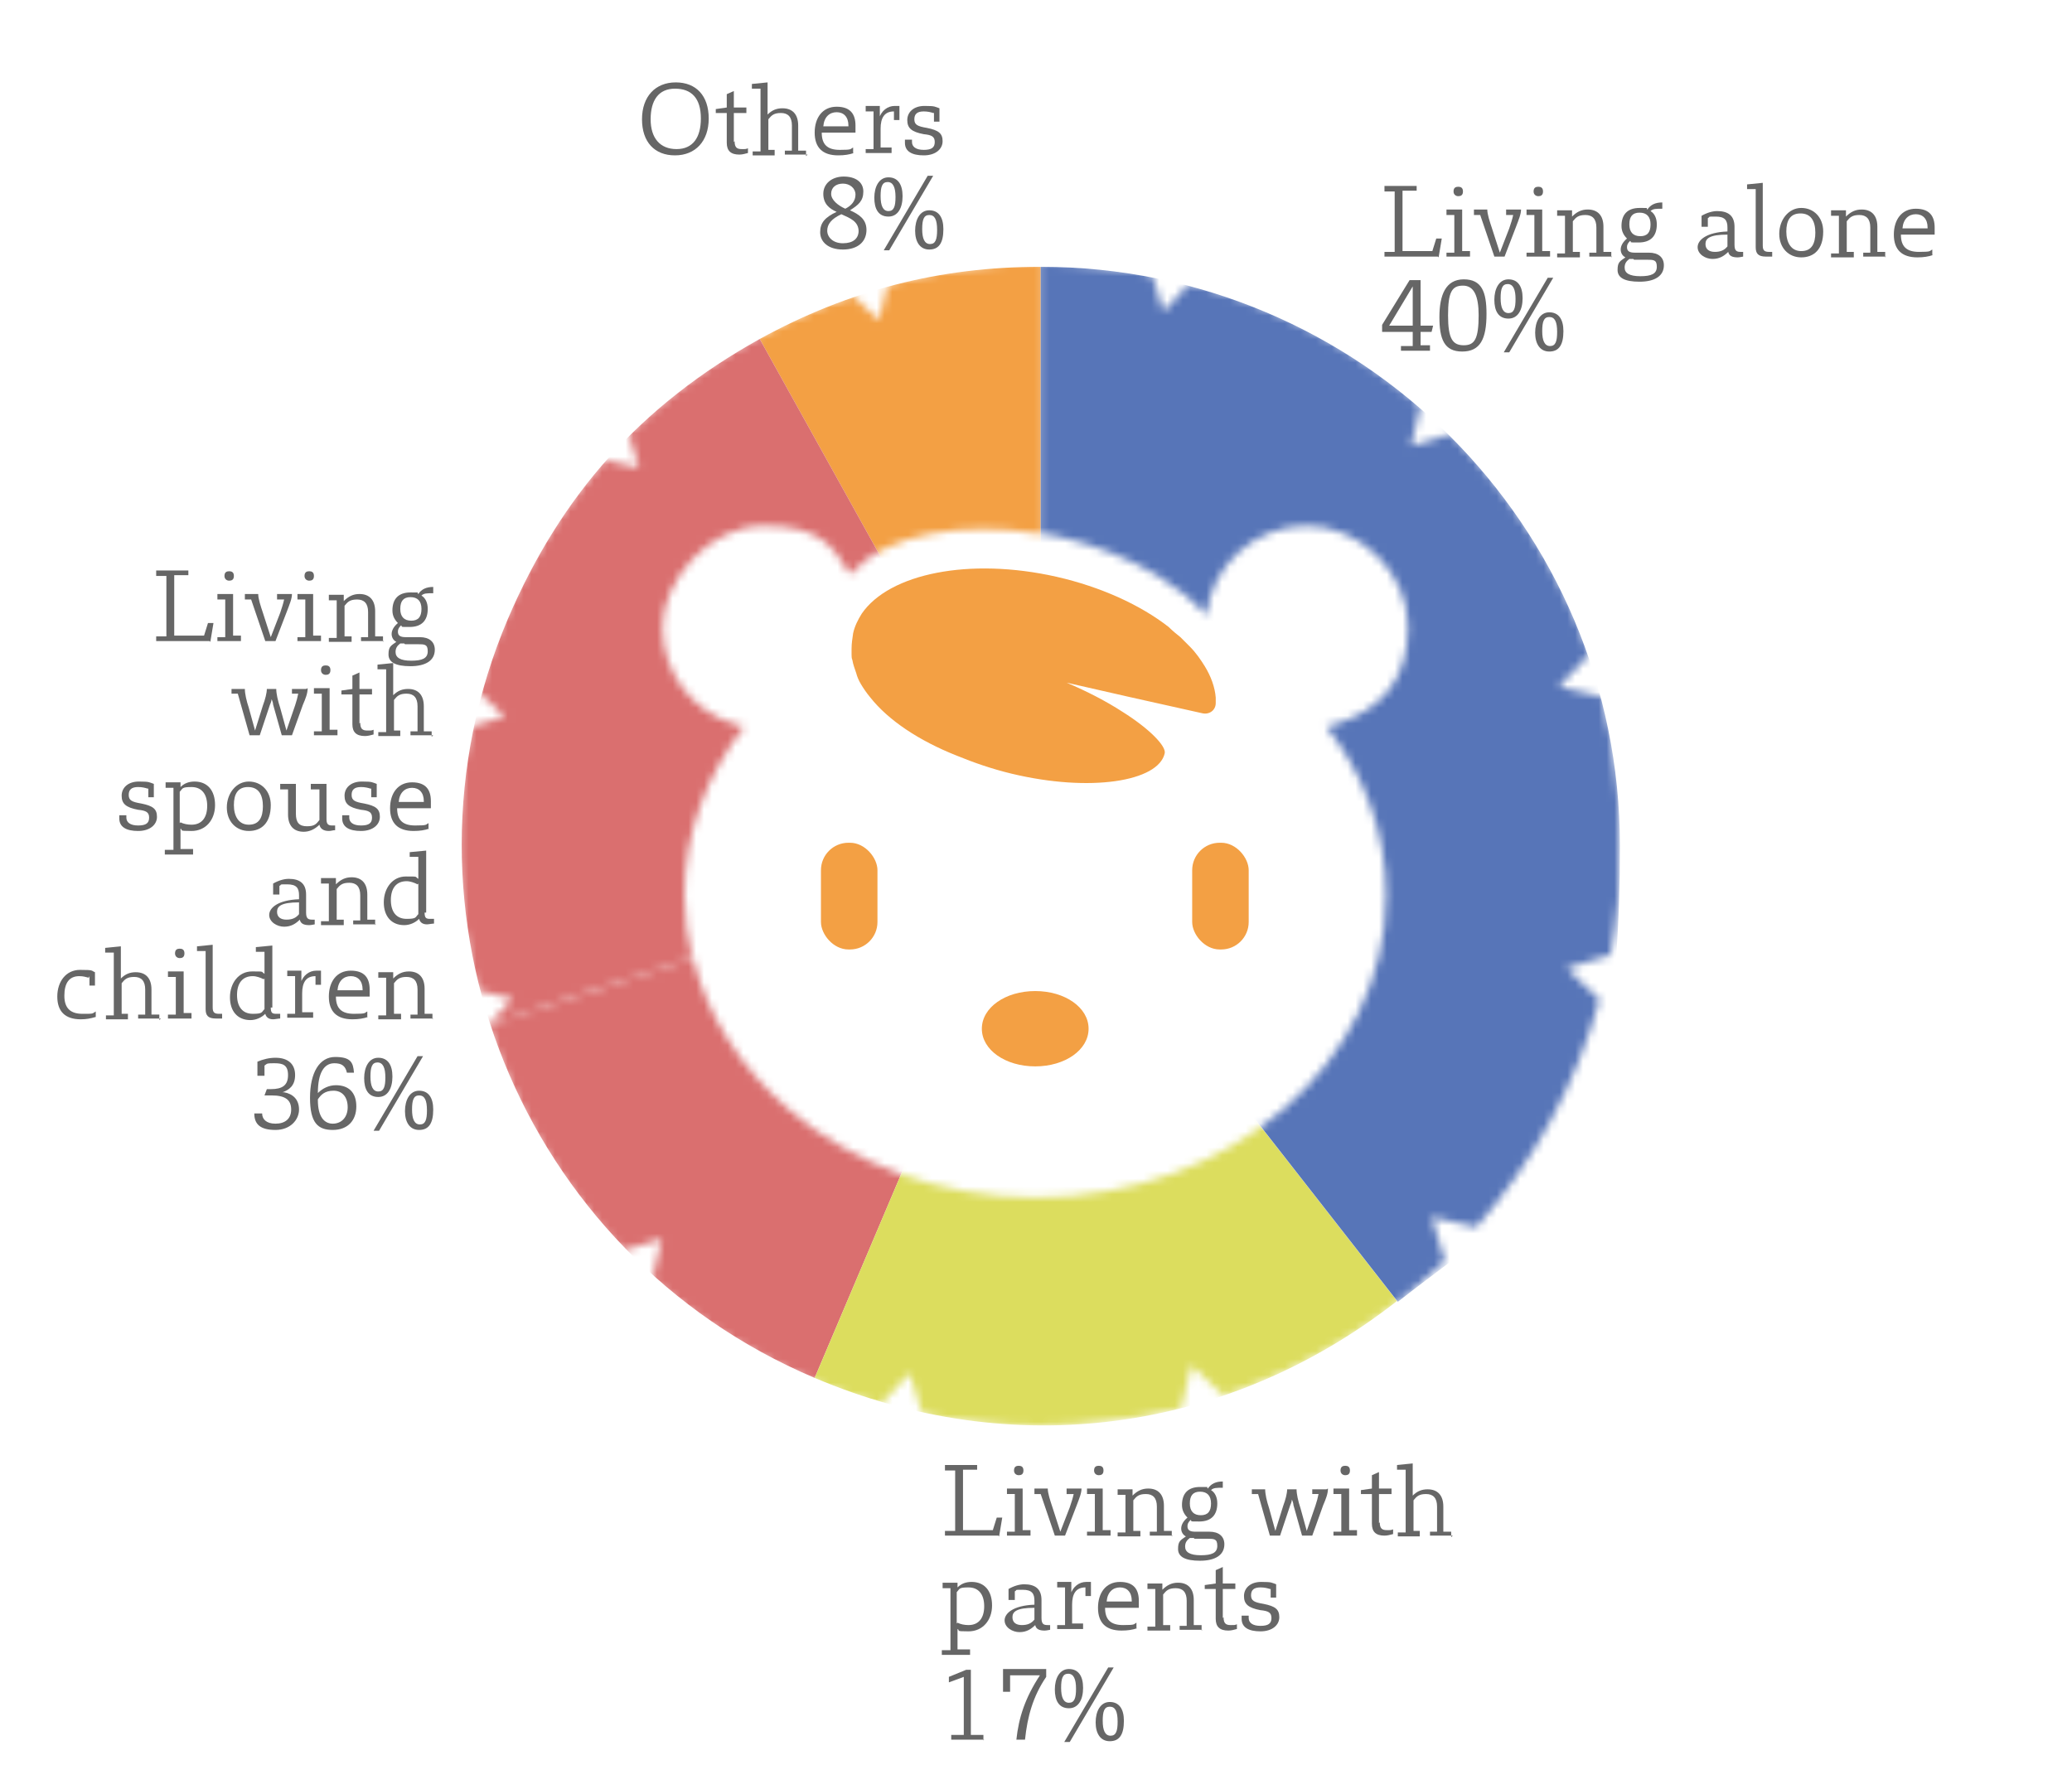 <?xml version="1.0" encoding="UTF-8"?><svg id="_レイヤー_2" xmlns="http://www.w3.org/2000/svg" xmlns:xlink="http://www.w3.org/1999/xlink" viewBox="0 0 264 228"><defs><style>.cls-1{clip-path:url(#clippath);}.cls-2{fill:none;}.cls-2,.cls-3,.cls-4,.cls-5,.cls-6,.cls-7,.cls-8,.cls-9,.cls-10,.cls-11{stroke-width:0px;}.cls-12{mask:url(#mask);}.cls-13{filter:url(#luminosity-invert);}.cls-14{mix-blend-mode:color-burn;}.cls-3{fill:#5775b8;}.cls-3,.cls-4,.cls-5,.cls-6{fill-rule:evenodd;}.cls-4{fill:#da6f6f;}.cls-5{fill:#dcdd5e;}.cls-6,.cls-9{fill:#f3a044;}.cls-8{opacity:0;}.cls-8,.cls-11{fill:#fff;}.cls-10{fill:#666;}</style><filter id="luminosity-invert" x="57.2" y="32.7" width="149.3" height="149.3" color-interpolation-filters="sRGB" filterUnits="userSpaceOnUse"><feColorMatrix result="cm" values="-1 0 0 0 1 0 -1 0 0 1 0 0 -1 0 1 0 0 0 1 0"/></filter><clipPath id="clippath"><polyline class="cls-2" points="57.2 32.7 206.5 32.7 206.5 181.9 57.2 181.9 57.2 32.7"/></clipPath><mask id="mask" x="57.2" y="32.7" width="149.3" height="149.3" maskUnits="userSpaceOnUse"><g class="cls-13"><g class="cls-14"><path class="cls-8" d="m60.8,126.1c.4,1.5.8,2.9,1.3,4.4h.2c0,0,3-3.3,3-3.3l-4.5-1.1m.2-38c-.4,1.4-.7,2.9-1.1,4.4l4.3-1.3-3.3-3.1m36.3-21.2c-7.1,0-12.9,5.8-12.9,12.9s3.8,10.6,9,12.3c.2,0,.5.1.7.2.2,0,.5.1.7.2-4.8,6.1-7.6,13.5-7.6,21.5,0,2.7.3,5.4,1,8l44.2-14.4v-39.7c-2.5-.4-4.9-.6-7.2-.6-4.7,0-8.9.8-12.3,2.4-1.7.8-3.2,1.8-4.3,3.1,0,.1-.2.2-.3.3-2.3-3.7-6.3-6.2-11-6.2m-17.2-11.7c-1.1,1.1-2.1,2.2-3.1,3.3l4.4,1-1.3-4.3m33-19.1c-1.2.3-2.4.7-3.6,1.1-.3,0-.6.2-.9.3l3.4,3.2,1.1-4.6"/><path class="cls-8" d="m115.8,174.9l-3.7,4c1.7.5,3.5.9,5.3,1.3l-1.6-5.2m35.9-1l-1.3,5.5c1.8-.5,3.6-1,5.4-1.6l-4.1-3.9m-67.6-16.1l-5,1.5c1.2,1.3,2.5,2.5,3.8,3.7l1.2-5.2m98.2-2.8l1.7,5.6c1.4-1.4,2.7-2.8,4-4.2l-5.7-1.3m-120.1-24.6h-.2c0,.1,0,.2,0,.2l.2-.2m142.7-8.7l-5.6,1.7,4.2,4c.5-1.9,1-3.7,1.3-5.7m-2.7-38.4l-3.9,4.1,5.5,1.3c-.5-1.8-1-3.6-1.6-5.4m-35.8-16.4c-6.6,0-12.1,5-12.8,11.4-1.7-1.9-3.8-3.6-6.3-5.1-3.5-2.1-7.7-3.8-12.4-4.9-.9-.2-1.7-.4-2.6-.5v39.7l-44.2,14.4c1.8,7.4,6.1,14.1,12.1,19.2,8.1,7,19.2,11.3,31.6,11.3h0c12.4,0,23.5-4.3,31.6-11.3,8.1-7,13-16.6,13-27.2,0-7.9-2.8-15.3-7.6-21.5.2,0,.5-.1.7-.2.2,0,.5-.1.7-.2,5.2-1.6,9-6.5,9-12.3s-5.8-12.9-12.9-12.9m14.4-15.3l-1.2,5.1,5.1-1.5c-1.3-1.3-2.5-2.5-3.9-3.6m-34.3-16.7l1.4,4.7,3.4-3.6c-1.6-.4-3.2-.8-4.9-1.1"/><g class="cls-1"><path class="cls-7" d="m132.4,33.6c-6.9,0-12.9.8-19.3,2.6l-1.1,4.6-3.4-3.2c-11.1,3.8-20.8,9.9-28.5,17.7l1.3,4.3-4.4-1c-7.5,8.5-13,18.7-16,29.6l3.3,3.1-4.3,1.3c-2.3,10.8-2.1,22.3.8,33.6l4.5,1.1-3,3.2,25.9-8.4c-.6-2.6-1-5.2-1-8,0-7.9,2.8-15.3,7.6-21.5-.2,0-.5-.1-.7-.2-.2,0-.5-.1-.7-.2-5.2-1.6-9-6.5-9-12.3s5.8-12.9,12.9-12.9,8.8,2.5,11,6.2c0-.1.2-.2.3-.3,1.2-1.3,2.6-2.3,4.3-3.1,3.4-1.6,7.6-2.4,12.3-2.4,2.3,0,4.7.2,7.2.6v-34.3"/><path class="cls-7" d="m132.4,33.6v34.3c.9.1,1.7.3,2.6.5,4.7,1.1,8.9,2.8,12.4,4.9,2.5,1.5,4.6,3.2,6.3,5.1.7-6.4,6.2-11.4,12.8-11.4s12.9,5.8,12.9,12.9-3.8,10.6-9,12.3c-.2,0-.5.1-.7.2-.2,0-.5.1-.7.2,4.8,6.1,7.6,13.5,7.6,21.5,0,10.6-5,20.2-13,27.2-8.1,7-19.2,11.3-31.6,11.3h0c-12.4,0-23.5-4.3-31.6-11.3-6-5.2-10.3-11.8-12.1-19.2l-25.9,8.4-.2.2c3.6,11.1,9.5,20.8,17.1,28.7l5-1.5-1.2,5.2c8.3,7.4,18.2,12.9,29.1,15.9l3.7-4,1.6,5.2c4.9,1,9.9,1.5,15,1.5s12.3-.8,18-2.2l1.3-5.5,4.1,3.9c10.7-3.6,20.3-9.5,28.2-17.2l-1.7-5.6,5.7,1.3c7.2-8.2,12.7-18.1,15.7-29l-4.2-4,5.6-1.7c.9-4.6,1.3-9.3,1.3-14.1s-.8-12.8-2.4-18.8l-5.5-1.3,3.9-4.1c-3.7-10.7-9.8-20.2-17.6-28.1l-5.1,1.5,1.2-5.1c-8.4-7.3-18.4-12.7-29.4-15.6l-3.4,3.6-1.4-4.7c-4.6-.9-9.3-1.3-14.1-1.3"/></g></g></g></mask></defs><g id="_レイヤー_1-2"><rect class="cls-11" width="264" height="228"/><path class="cls-10" d="m183.2,32.7h-6.8v-.6h1.3v-7.7h-1.3v-.7h4.1v.6h-1.8v7.7h3.8l.5-1.6h.7l-.4,2.4Z"/><path class="cls-10" d="m187.3,32.7h-3v-.5h1v-4.8h-1v-.7h2v5.3h1v.7Zm-2.1-8.3c0-.5.3-.6.6-.6s.6.1.6.6-.3.6-.6.6-.6-.2-.6-.6Z"/><path class="cls-10" d="m193.8,26.7c0,.6-.3,1.3-.6,2.1l-1.5,3.9h-1.3l-1.8-5.3h-.8v-.7h1.7c0,.6.3,1.5.6,2.4l1,3.1,1.2-3.1c.2-.6.4-1.2.5-1.7h-.9v-.7h1.9Z"/><path class="cls-10" d="m197.5,32.7h-3v-.5h1v-4.8h-1v-.7h2v5.3h1v.7Zm-2.1-8.3c0-.5.3-.6.6-.6s.6.1.6.6-.3.6-.6.6-.6-.2-.6-.6Z"/><path class="cls-10" d="m205.4,32.7h-2.9v-.5h.9v-3.2c0-1.1-.5-1.6-1.4-1.6s-1.2.3-1.6.8v3.9h.9v.7h-2.9v-.5h1v-4.8h-1v-.7h1.9v.8c.6-.6,1.2-.9,2-.9,1.3,0,2,.8,2,2.2v3.2h1v.7Z"/><path class="cls-10" d="m210.1,32.2c1.2,0,1.9.6,1.9,1.6,0,1.4-1.2,2.1-3.1,2.1s-2.8-.5-2.8-1.5.3-1.1,1-1.6c-.4-.2-.6-.6-.6-1s.2-.9.8-1.4c-.4-.4-.7-.9-.7-1.6,0-1.5.8-2.3,2.3-2.3s.7,0,1,.2c.4-.6,1-.9,1.9-.9v.8c-.8,0-1.2,0-1.5.3.5.3.8.9.8,1.7,0,1.5-.8,2.3-2.3,2.3s-.8,0-1.1-.2c-.3.3-.4.5-.4.8,0,.5.3.7,1,.7h1.7Zm-2,.8c-.2,0-.4,0-.5,0-.4.3-.6.6-.6,1.1,0,.7.6,1.1,2,1.1s2.1-.3,2.1-1.2-.4-.9-1.3-.9h-1.6Zm-.5-4.4c0,1,.5,1.5,1.4,1.5s1.3-.5,1.3-1.5-.5-1.5-1.4-1.5-1.3.5-1.3,1.5Z"/><path class="cls-10" d="m221,31.2c0,.8.3.9.8.9s.2,0,.3,0v.6c-.1,0-.4.1-.7.1-.7,0-1.1-.2-1.2-.7-.5.5-1.1.9-2,.9s-1.9-.6-1.9-1.5,1.1-1.9,3.8-2v-.5c0-.9-.3-1.4-1.5-1.4s-.6,0-1,.2v1.1h-.8v-1.4c.7-.4,1.4-.6,2-.6,1.4,0,2.2.6,2.2,2v2.7Zm-.9-1.3c-2.3,0-2.8.5-2.8,1.2s.5,1,1.2,1,1.2-.2,1.6-.7v-1.5Z"/><path class="cls-10" d="m224.6,31.3c0,.6.2.8.8.8s.3,0,.4,0v.6c-.3,0-.5,0-.8,0-1,0-1.3-.4-1.3-1.2v-7.4h-1.1v-.6l2-.2v8Z"/><path class="cls-10" d="m232.3,29.5c0,2.3-1.2,3.3-2.8,3.3s-2.8-1.2-2.8-3,1.2-3.3,2.8-3.3,2.8,1.2,2.8,3Zm-1,.2c0-1.6-.6-2.5-1.9-2.5s-1.8.9-1.8,2.3.6,2.5,1.9,2.5,1.8-.9,1.8-2.4Z"/><path class="cls-10" d="m240.3,32.7h-2.9v-.5h.9v-3.2c0-1.1-.5-1.6-1.4-1.6s-1.2.3-1.6.8v3.9h.9v.7h-2.9v-.5h1v-4.8h-1v-.7h1.9v.8c.6-.6,1.2-.9,2-.9,1.3,0,2,.8,2,2.2v3.2h1v.7Z"/><path class="cls-10" d="m246.3,32.5c-.6.2-1.2.3-2,.3-2,0-3-1-3-2.9s1-3.3,2.8-3.3,2.4,1,2.4,2.4v.9h-4.3c0,1.5.7,2.2,2.3,2.2s1.3-.1,1.7-.3v.7Zm-.7-3.5c0-1.1-.6-1.7-1.5-1.7s-1.6.6-1.7,1.8h3.2Z"/><path class="cls-10" d="m180.9,44h1.3v.7h-3.7v-.6h1.5v-1.8h-3.9v-.9l3.5-5.7h1.4v5.8h1.6l-.2.8h-1.4v1.7Zm-.9-7.5l-3,5h3v-5Z"/><path class="cls-10" d="m189.4,40c0,3.2-.8,4.8-3.1,4.8s-2.9-1.6-2.9-4.4.8-4.8,3.1-4.8,2.9,1.6,2.9,4.4Zm-1,.2c0-2.5-.6-3.8-2-3.8s-1.9.8-1.9,3.8.6,3.8,2,3.8,1.9-.8,1.9-3.9Z"/><path class="cls-10" d="m192.2,40.6c-1.3,0-1.8-1-1.8-2.4s.6-2.6,1.8-2.6,1.8.9,1.8,2.4-.6,2.6-1.8,2.6Zm0-.7c.7,0,.9-.6.9-1.8s-.3-1.9-1-1.9-.9.6-.9,1.8.3,1.9,1,1.9Zm.1,5h-.7l5.6-9.5h.7l-5.6,9.5Zm6.9-2.7c0,1.8-.6,2.6-1.8,2.6s-1.8-1-1.8-2.4.6-2.6,1.8-2.6,1.8.9,1.8,2.4Zm-.8.1c0-1.3-.3-1.9-1-1.9s-.9.6-.9,1.8.3,1.9,1,1.9.9-.6.9-1.8Z"/><path class="cls-10" d="m127.2,195.7h-6.8v-.6h1.3v-7.7h-1.3v-.7h4.1v.6h-1.8v7.7h3.8l.5-1.6h.7l-.4,2.4Z"/><path class="cls-10" d="m131.3,195.7h-3v-.5h1v-4.8h-1v-.7h2v5.3h1v.7Zm-2.1-8.3c0-.5.3-.6.6-.6s.6.1.6.6-.3.6-.6.6-.6-.2-.6-.6Z"/><path class="cls-10" d="m137.8,189.7c0,.6-.3,1.3-.6,2.1l-1.5,3.9h-1.3l-1.8-5.3h-.8v-.7h1.7c0,.6.3,1.5.6,2.4l1,3.1,1.2-3.1c.2-.6.4-1.2.5-1.7h-.9v-.7h1.9Z"/><path class="cls-10" d="m141.5,195.7h-3v-.5h1v-4.8h-1v-.7h2v5.3h1v.7Zm-2.1-8.3c0-.5.3-.6.6-.6s.6.1.6.6-.3.6-.6.6-.6-.2-.6-.6Z"/><path class="cls-10" d="m149.4,195.7h-2.9v-.5h.9v-3.2c0-1.1-.5-1.6-1.4-1.6s-1.2.3-1.6.8v3.9h.9v.7h-2.9v-.5h1v-4.8h-1v-.7h1.9v.8c.6-.6,1.2-.9,2-.9,1.3,0,2,.8,2,2.2v3.2h1v.7Z"/><path class="cls-10" d="m154.1,195.2c1.2,0,1.9.6,1.9,1.6,0,1.4-1.2,2.1-3.1,2.1s-2.8-.5-2.8-1.5.3-1.1,1-1.6c-.4-.2-.6-.6-.6-1s.2-.9.8-1.4c-.4-.4-.7-.9-.7-1.6,0-1.5.8-2.3,2.3-2.3s.7,0,1,.2c.4-.6,1-.9,1.9-.9v.8c-.8,0-1.2,0-1.5.3.5.3.8.9.8,1.7,0,1.5-.8,2.3-2.3,2.3s-.8,0-1.1-.2c-.3.3-.4.5-.4.8,0,.5.3.7,1,.7h1.7Zm-2,.8c-.2,0-.4,0-.5,0-.4.3-.6.6-.6,1.1,0,.7.6,1.1,2,1.1s2.1-.3,2.1-1.2-.4-.9-1.3-.9h-1.6Zm-.5-4.4c0,1,.5,1.5,1.4,1.5s1.3-.5,1.3-1.5-.5-1.5-1.4-1.5-1.3.5-1.3,1.5Z"/><path class="cls-10" d="m169.2,189.7c0,.7-.3,1.4-.6,2.1l-1.4,3.9h-1.3l-1.1-3.9c0-.2-.1-.5-.2-.7,0,.2-.1.5-.2.7l-1.3,3.9h-1.3l-1.5-5.3h-.8v-.6h1.7c0,.6.2,1.5.5,2.4l.8,2.9,1-3.2c.3-.8.5-1.6.5-2.1h1.2c0,.6.2,1.5.5,2.4l.8,2.9,1.1-3.2c.2-.6.3-1,.4-1.5h-.8v-.6h1.8Z"/><path class="cls-10" d="m172.9,195.7h-3v-.5h1v-4.8h-1v-.7h2v5.3h1v.7Zm-2.1-8.3c0-.5.3-.6.6-.6s.6.1.6.6-.3.6-.6.6-.6-.2-.6-.6Z"/><path class="cls-10" d="m175.8,194c0,.8.3,1,.9,1s.5,0,.8-.1v.6c-.4.1-.7.2-1.1.2-1.1,0-1.6-.5-1.6-1.5v-3.8h-1.4v-.5l1.4-.2v-1.7l.9-.4v2.1h1.6v.7h-1.6v3.7Z"/><path class="cls-10" d="m185.1,195.7h-2.9v-.5h.9v-3.2c0-1.1-.5-1.6-1.4-1.6s-1.2.3-1.6.8v3.9h.8v.7h-2.8v-.5h1v-8h-1.1v-.6l2-.2v4.1c.6-.6,1.2-.8,1.9-.8,1.3,0,2,.8,2,2.2v3.2h1v.7Z"/><path class="cls-10" d="m122,202.3c.5-.5,1.1-.7,1.8-.7,1.6,0,2.6,1.1,2.6,3s-1.2,3.3-3,3.3-1-.1-1.4-.3v2.6h1.6v.7h-3.6v-.6h1.1v-7.9h-1v-.7h1.9v.6Zm0,4.5c.4.2.9.3,1.4.3,1.3,0,2-.9,2-2.4s-.7-2.4-2-2.4-1.1.2-1.5.6v4Z"/><path class="cls-10" d="m132.7,206.2c0,.8.3.9.8.9s.2,0,.3,0v.6c-.1,0-.4.1-.7.1-.7,0-1.1-.2-1.2-.7-.5.5-1.1.9-2,.9s-1.9-.6-1.9-1.5,1.1-1.9,3.8-2v-.5c0-.9-.3-1.4-1.5-1.4s-.6,0-1,.2v1.1h-.8v-1.4c.7-.4,1.4-.6,2-.6,1.4,0,2.2.6,2.2,2v2.7Zm-.9-1.3c-2.3,0-2.8.5-2.8,1.2s.5,1,1.2,1,1.2-.2,1.6-.7v-1.5Z"/><path class="cls-10" d="m136.4,203.2c.3-1,1.1-1.6,2-1.6s.3,0,.6,0v1.8h-.7v-1.1c-1.2,0-1.7.8-1.7,2.2v2.4h1.4v.7h-3.3v-.5h1v-4.8h-1v-.7h1.8v1.5h0Z"/><path class="cls-10" d="m144.9,207.5c-.6.2-1.2.3-2,.3-2,0-3-1-3-2.9s1-3.3,2.8-3.3,2.4,1,2.4,2.4v.9h-4.3c0,1.5.7,2.2,2.3,2.2s1.3-.1,1.7-.3v.7Zm-.7-3.5c0-1.1-.6-1.7-1.5-1.7s-1.6.6-1.7,1.8h3.2Z"/><path class="cls-10" d="m153.2,207.7h-2.9v-.5h.9v-3.2c0-1.1-.5-1.6-1.4-1.6s-1.2.3-1.6.8v3.9h.9v.7h-2.9v-.5h1v-4.8h-1v-.7h1.9v.8c.6-.6,1.2-.9,2-.9,1.3,0,2,.8,2,2.2v3.2h1v.7Z"/><path class="cls-10" d="m155.9,206.1c0,.8.3,1,.9,1s.5,0,.8-.1v.6c-.4.1-.7.2-1.1.2-1.1,0-1.6-.5-1.6-1.5v-3.8h-1.4v-.5l1.4-.2v-1.7l.9-.4v2.1h1.6v.7h-1.6v3.7Z"/><path class="cls-10" d="m161.8,202.5c-.3-.1-.7-.2-1.2-.2-.8,0-1.2.3-1.2,1s.4.9,1.6,1.1c1.5.3,2,.7,2,1.7s-.9,1.8-2.4,1.8-2.4-.5-2.4-1.6v-.4h.9v.3c0,.6.5,1,1.5,1s1.4-.3,1.4-1-.4-.9-1.4-1c-1.6-.3-2.1-.8-2.1-1.8s.8-1.8,2.2-1.8,1.3.1,1.9.3v1.7h-.7v-1.1Z"/><path class="cls-10" d="m125.4,221.7h-4.2v-.6h1.6v-7.4l-1.9.7v-.7l2.2-.9h.6v8.3h1.6v.7Z"/><path class="cls-10" d="m133.3,213.7c-1.7,2.5-2.4,5.1-2.7,8h-1.1c.3-2.8,1.1-5.3,3-8.2h-3.8v2.1h-.9v-2.9h5.5v1Z"/><path class="cls-10" d="m136.2,217.7c-1.3,0-1.8-1-1.8-2.4s.6-2.6,1.8-2.6,1.8.9,1.8,2.4-.6,2.6-1.8,2.6Zm0-.7c.7,0,.9-.6.9-1.8s-.3-1.9-1-1.9-.9.6-.9,1.8.3,1.9,1,1.9Zm.1,5h-.7l5.6-9.5h.7l-5.6,9.5Zm6.9-2.7c0,1.8-.6,2.6-1.8,2.6s-1.8-1-1.8-2.4.6-2.6,1.8-2.6,1.8.9,1.8,2.4Zm-.8.1c0-1.3-.3-1.9-1-1.9s-.9.6-.9,1.8.3,1.9,1,1.9.9-.6.9-1.8Z"/><path class="cls-10" d="m26.7,81.7h-6.8v-.6h1.3v-7.7h-1.3v-.7h4.1v.6h-1.8v7.7h3.8l.5-1.6h.7l-.4,2.4Z"/><path class="cls-10" d="m30.7,81.7h-3v-.5h1v-4.8h-1v-.7h2v5.3h1v.7Zm-2.1-8.3c0-.5.3-.6.6-.6s.6.1.6.6-.3.6-.6.6-.6-.2-.6-.6Z"/><path class="cls-10" d="m37.2,75.7c0,.6-.3,1.3-.6,2.1l-1.5,3.9h-1.3l-1.8-5.3h-.8v-.7h1.7c0,.6.3,1.5.6,2.4l1,3.1,1.2-3.1c.2-.6.4-1.2.5-1.7h-.9v-.7h1.9Z"/><path class="cls-10" d="m40.9,81.7h-3v-.5h1v-4.8h-1v-.7h2v5.3h1v.7Zm-2.1-8.3c0-.5.3-.6.6-.6s.6.1.6.6-.3.6-.6.6-.6-.2-.6-.6Z"/><path class="cls-10" d="m48.9,81.7h-2.9v-.5h.9v-3.2c0-1.1-.5-1.6-1.4-1.6s-1.2.3-1.6.8v3.9h.9v.7h-2.9v-.5h1v-4.8h-1v-.7h1.9v.8c.6-.6,1.2-.9,2-.9,1.3,0,2,.8,2,2.2v3.2h1v.7Z"/><path class="cls-10" d="m53.5,81.2c1.2,0,1.9.6,1.9,1.6,0,1.4-1.2,2.1-3.1,2.1s-2.8-.5-2.8-1.5.3-1.1,1-1.6c-.4-.2-.6-.6-.6-1s.2-.9.8-1.4c-.4-.4-.7-.9-.7-1.6,0-1.5.8-2.3,2.3-2.3s.7,0,1,.2c.4-.6,1-.9,1.9-.9v.8c-.8,0-1.2,0-1.5.3.5.3.8.9.8,1.7,0,1.5-.8,2.3-2.3,2.3s-.8,0-1.1-.2c-.3.3-.4.5-.4.8,0,.5.3.7,1,.7h1.7Zm-2,.8c-.2,0-.4,0-.5,0-.4.3-.6.6-.6,1.1,0,.7.6,1.1,2,1.1s2.1-.3,2.1-1.2-.4-.9-1.3-.9h-1.6Zm-.5-4.4c0,1,.5,1.5,1.4,1.5s1.3-.5,1.3-1.5-.5-1.5-1.4-1.5-1.3.5-1.3,1.5Z"/><path class="cls-10" d="m39.2,87.7c0,.7-.3,1.4-.6,2.1l-1.4,3.9h-1.3l-1.1-3.9c0-.2-.1-.5-.2-.7,0,.2-.1.5-.2.7l-1.3,3.9h-1.3l-1.5-5.3h-.8v-.6h1.7c0,.6.2,1.5.5,2.4l.8,2.9,1-3.2c.3-.8.5-1.6.5-2.1h1.2c0,.6.2,1.5.5,2.4l.8,2.9,1.1-3.2c.2-.6.3-1,.4-1.5h-.8v-.6h1.8Z"/><path class="cls-10" d="m43,93.7h-3v-.5h1v-4.8h-1v-.7h2v5.3h1v.7Zm-2.1-8.3c0-.5.3-.6.6-.6s.6.1.6.6-.3.6-.6.6-.6-.2-.6-.6Z"/><path class="cls-10" d="m45.9,92.1c0,.8.3,1,.9,1s.5,0,.8-.1v.6c-.4.1-.7.2-1.1.2-1.1,0-1.6-.5-1.6-1.5v-3.8h-1.4v-.5l1.4-.2v-1.7l.9-.4v2.1h1.6v.7h-1.6v3.7Z"/><path class="cls-10" d="m55.2,93.7h-2.9v-.5h.9v-3.2c0-1.1-.5-1.6-1.4-1.6s-1.2.3-1.6.8v3.9h.8v.7h-2.8v-.5h1v-8h-1.1v-.6l2-.2v4.1c.6-.6,1.2-.8,1.9-.8,1.3,0,2,.8,2,2.2v3.2h1v.7Z"/><path class="cls-10" d="m18.8,100.5c-.3-.1-.7-.2-1.2-.2-.8,0-1.2.3-1.2,1s.4.9,1.6,1.1c1.5.3,2,.7,2,1.7s-.9,1.8-2.4,1.8-2.4-.5-2.4-1.6v-.4h.9v.3c0,.6.5,1,1.5,1s1.4-.3,1.4-1-.4-.9-1.4-1c-1.6-.3-2.1-.8-2.1-1.8s.8-1.8,2.2-1.8,1.3.1,1.9.3v1.7h-.7v-1.1Z"/><path class="cls-10" d="m23,100.3c.5-.5,1.1-.7,1.8-.7,1.6,0,2.6,1.1,2.6,3s-1.2,3.3-3,3.3-1-.1-1.4-.3v2.6h1.6v.7h-3.6v-.6h1.1v-7.9h-1v-.7h1.9v.6Zm0,4.5c.4.2.9.3,1.4.3,1.3,0,2-.9,2-2.4s-.7-2.4-2-2.4-1.1.2-1.5.6v4Z"/><path class="cls-10" d="m34.5,102.6c0,2.3-1.2,3.3-2.8,3.3s-2.8-1.2-2.8-3,1.2-3.3,2.8-3.3,2.8,1.2,2.8,3Zm-1,.2c0-1.6-.6-2.5-1.9-2.5s-1.8.9-1.8,2.3.6,2.5,1.9,2.5,1.8-.9,1.8-2.4Z"/><path class="cls-10" d="m41.6,104.4c0,.6.2.8.7.8s.3,0,.4,0v.6c-.3,0-.5.1-.8.1-.7,0-1.1-.3-1.2-.8-.6.6-1.3.9-2,.9-1.3,0-2-.8-2-2.2v-3.2h-1v-.7h2v3.8c0,1.1.4,1.6,1.4,1.6s1.2-.3,1.6-.8v-3.9h-1.1v-.7h2v4.6Z"/><path class="cls-10" d="m47.2,100.5c-.3-.1-.7-.2-1.2-.2-.8,0-1.2.3-1.2,1s.4.9,1.6,1.1c1.5.3,2,.7,2,1.7s-.9,1.8-2.4,1.8-2.4-.5-2.4-1.6v-.4h.9v.3c0,.6.5,1,1.5,1s1.4-.3,1.4-1-.4-.9-1.4-1c-1.6-.3-2.1-.8-2.1-1.8s.8-1.8,2.2-1.8,1.3.1,1.9.3v1.7h-.7v-1.1Z"/><path class="cls-10" d="m54.7,105.6c-.6.2-1.2.3-2,.3-2,0-3-1-3-2.9s1-3.3,2.8-3.3,2.4,1,2.4,2.4v.9h-4.3c0,1.5.7,2.2,2.3,2.2s1.3-.1,1.7-.3v.7Zm-.7-3.5c0-1.1-.6-1.7-1.5-1.7s-1.6.6-1.7,1.8h3.2Z"/><path class="cls-10" d="m39,116.3c0,.8.3.9.8.9s.2,0,.3,0v.6c-.1,0-.4.1-.7.1-.7,0-1.1-.2-1.2-.7-.5.5-1.1.9-2,.9s-1.9-.6-1.9-1.5,1.1-1.9,3.8-2v-.5c0-.9-.3-1.4-1.5-1.4s-.6,0-1,.2v1.1h-.8v-1.4c.7-.4,1.4-.6,2-.6,1.4,0,2.2.6,2.2,2v2.7Zm-.9-1.3c-2.3,0-2.8.5-2.8,1.2s.5,1,1.2,1,1.2-.2,1.6-.7v-1.5Z"/><path class="cls-10" d="m47.9,117.8h-2.9v-.5h.9v-3.2c0-1.1-.5-1.6-1.4-1.6s-1.2.3-1.6.8v3.9h.9v.7h-2.9v-.5h1v-4.8h-1v-.7h1.9v.8c.6-.6,1.2-.9,2-.9,1.3,0,2,.8,2,2.2v3.2h1v.7Z"/><path class="cls-10" d="m54.1,116.3c0,.7.2.8.7.8s.3,0,.5,0v.6c-.2,0-.7.1-.9.1-.6,0-.9-.3-1-.7-.5.5-1.2.8-1.9.8-1.6,0-2.6-1.1-2.6-2.9s1.1-3.3,2.8-3.3,1.1,0,1.6.3v-2.8h-1.1v-.6l2.1-.2v7.9Zm-.9-3.6c-.4-.2-.9-.4-1.4-.4-1.3,0-2,.9-2,2.4s.7,2.4,2,2.4,1.1-.2,1.5-.6v-3.9Z"/><path class="cls-10" d="m11.3,124.6c-.4-.1-.7-.2-1.2-.2-1.3,0-1.9.9-1.9,2.5s.8,2.3,2.3,2.3,1.2,0,1.7-.3v.7c-.7.2-1.2.3-1.9.3-2,0-3-1-3-2.9s1.1-3.4,2.9-3.4,1.4.1,1.9.3v1.7h-.7v-1.2Z"/><path class="cls-10" d="m20.5,129.8h-2.9v-.5h.9v-3.2c0-1.1-.5-1.6-1.4-1.6s-1.2.3-1.6.8v3.9h.8v.7h-2.8v-.5h1v-8h-1.1v-.6l2-.2v4.1c.6-.6,1.2-.8,1.9-.8,1.3,0,2,.8,2,2.2v3.2h1v.7Z"/><path class="cls-10" d="m24.4,129.8h-3v-.5h1v-4.8h-1v-.7h2v5.3h1v.7Zm-2.1-8.3c0-.5.3-.6.6-.6s.6.1.6.6-.3.6-.6.6-.6-.2-.6-.6Z"/><path class="cls-10" d="m27.1,128.4c0,.6.2.8.8.8s.3,0,.4,0v.6c-.3,0-.5,0-.8,0-1,0-1.3-.4-1.3-1.2v-7.4h-1.1v-.6l2-.2v8Z"/><path class="cls-10" d="m34.5,128.4c0,.7.2.8.7.8s.3,0,.5,0v.6c-.2,0-.7.1-.9.1-.6,0-.9-.3-1-.7-.5.5-1.2.8-1.9.8-1.6,0-2.6-1.1-2.6-2.9s1.1-3.3,2.8-3.3,1.1,0,1.6.3v-2.8h-1.1v-.6l2.1-.2v7.9Zm-.9-3.6c-.4-.2-.9-.4-1.4-.4-1.3,0-2,.9-2,2.4s.7,2.4,2,2.4,1.1-.2,1.5-.6v-3.9Z"/><path class="cls-10" d="m38.3,125.3c.3-1,1.1-1.6,2-1.6s.3,0,.6,0v1.8h-.7v-1.1c-1.2,0-1.7.8-1.7,2.2v2.4h1.4v.7h-3.3v-.5h1v-4.8h-1v-.7h1.8v1.5h0Z"/><path class="cls-10" d="m46.9,129.6c-.6.2-1.2.3-2,.3-2,0-3-1-3-2.9s1-3.3,2.8-3.3,2.4,1,2.4,2.4v.9h-4.3c0,1.5.7,2.2,2.3,2.2s1.3-.1,1.7-.3v.7Zm-.7-3.5c0-1.1-.6-1.7-1.5-1.7s-1.6.6-1.7,1.8h3.2Z"/><path class="cls-10" d="m55.2,129.8h-2.9v-.5h.9v-3.2c0-1.1-.5-1.6-1.4-1.6s-1.2.3-1.6.8v3.9h.9v.7h-2.9v-.5h1v-4.8h-1v-.7h1.9v.8c.6-.6,1.2-.9,2-.9,1.3,0,2,.8,2,2.2v3.2h1v.7Z"/><path class="cls-10" d="m36.2,139.2c1.1.2,1.9.9,1.9,2.2s-1.1,2.6-3,2.6-2.7-.7-2.7-2.1h1c0,.7.5,1.3,1.7,1.3s2-.6,2-1.8-.7-1.8-2.5-1.8h-.9l.3-.8h.5c1.5,0,2.2-.5,2.2-1.8s-.7-1.5-1.7-1.5-.9,0-1.3.3v1.3h-.9v-1.8c.7-.3,1.5-.5,2.3-.5,1.6,0,2.5.8,2.5,2.2s-.8,1.9-1.6,2.2h0Z"/><path class="cls-10" d="m44.2,136.7c-.2-.9-.7-1.2-1.6-1.2-1.3,0-2.1,1.2-2.1,3.8.6-.6,1.4-1,2.3-1,1.6,0,2.6.9,2.6,2.7s-1.1,3-3,3-2.9-.9-2.9-4.1,1.2-5.2,3.2-5.2,2.3.7,2.4,2h-1Zm-3.7,3.5c0,2.1.8,3,1.9,3s1.9-.8,1.9-2.1-.7-2.1-1.8-2.1-1.6.5-2,1.1h0Z"/><path class="cls-10" d="m48.2,139.8c-1.3,0-1.8-1-1.8-2.4s.6-2.6,1.8-2.6,1.8.9,1.8,2.4-.6,2.6-1.8,2.6Zm0-.7c.7,0,.9-.6.9-1.8s-.3-1.9-1-1.9-.9.6-.9,1.8.3,1.9,1,1.9Zm.1,5h-.7l5.6-9.5h.7l-5.6,9.5Zm6.9-2.7c0,1.8-.6,2.6-1.8,2.6s-1.8-1-1.8-2.4.6-2.6,1.8-2.6,1.8.9,1.8,2.4Zm-.8.1c0-1.3-.3-1.9-1-1.9s-.9.6-.9,1.8.3,1.9,1,1.9.9-.6.9-1.8Z"/><path class="cls-10" d="m90.3,15.1c0,2.9-1.7,4.7-4.3,4.7s-4.2-1.7-4.2-4.6,1.7-4.7,4.3-4.7,4.2,1.7,4.2,4.6Zm-1,0c0-2.6-1.2-3.8-3.3-3.8s-3.1,1.5-3.1,3.9,1.2,3.8,3.3,3.8,3.1-1.5,3.1-3.9Z"/><path class="cls-10" d="m93.6,18c0,.8.3,1,.9,1s.5,0,.8-.1v.6c-.4.1-.7.2-1.1.2-1.1,0-1.6-.5-1.6-1.5v-3.8h-1.4v-.5l1.4-.2v-1.7l.9-.4v2.1h1.6v.7h-1.6v3.7Z"/><path class="cls-10" d="m102.9,19.7h-2.9v-.5h.9v-3.2c0-1.1-.5-1.6-1.4-1.6s-1.2.3-1.6.8v3.9h.8v.7h-2.8v-.5h1v-8h-1.1v-.6l2-.2v4.1c.6-.6,1.2-.8,1.9-.8,1.3,0,2,.8,2,2.2v3.2h1v.7Z"/><path class="cls-10" d="m108.8,19.5c-.6.2-1.2.3-2,.3-2,0-3-1-3-2.9s1-3.3,2.8-3.3,2.4,1,2.4,2.4v.9h-4.3c0,1.5.7,2.2,2.3,2.2s1.3-.1,1.7-.3v.7Zm-.7-3.5c0-1.1-.6-1.7-1.5-1.7s-1.6.6-1.7,1.8h3.2Z"/><path class="cls-10" d="m112,15.1c.3-1,1.1-1.6,2-1.6s.3,0,.6,0v1.8h-.7v-1.1c-1.2,0-1.7.8-1.7,2.2v2.4h1.4v.7h-3.3v-.5h1v-4.8h-1v-.7h1.8v1.5h0Z"/><path class="cls-10" d="m118.9,14.4c-.3-.1-.7-.2-1.2-.2-.8,0-1.2.3-1.2,1s.4.9,1.6,1.1c1.5.3,2,.7,2,1.7s-.9,1.8-2.4,1.8-2.4-.5-2.4-1.6v-.4h.9v.3c0,.6.5,1,1.5,1s1.4-.3,1.4-1-.4-.9-1.4-1c-1.6-.3-2.1-.8-2.1-1.8s.8-1.8,2.2-1.8,1.3.1,1.9.3v1.7h-.7v-1.1Z"/><path class="cls-10" d="m110.4,29.3c0,1.5-1.1,2.5-3,2.5s-2.9-1-2.9-2.2.6-1.9,2.1-2.6c-.9-.4-1.7-1-1.7-2.3s1.1-2.2,2.6-2.2,2.5.7,2.5,1.9-.6,1.7-1.7,2.4c1.1.5,2.1,1.1,2.1,2.5Zm-1,.2c0-1.3-1.1-1.7-2.2-2.2-1.3.6-1.8,1.3-1.8,2.1s.7,1.6,2,1.6,2-.6,2-1.6Zm-1.7-2.9c.8-.4,1.3-1,1.3-1.8s-.7-1.4-1.6-1.4-1.5.5-1.5,1.3.9,1.5,1.8,1.9Z"/><path class="cls-10" d="m113.2,27.6c-1.3,0-1.8-1-1.8-2.4s.6-2.6,1.8-2.6,1.8.9,1.8,2.4-.6,2.6-1.8,2.6Zm0-.7c.7,0,.9-.6.9-1.8s-.3-1.9-1-1.9-.9.6-.9,1.8.3,1.9,1,1.9Zm.1,5h-.7l5.6-9.5h.7l-5.6,9.5Zm6.9-2.7c0,1.8-.6,2.6-1.8,2.6s-1.8-1-1.8-2.4.6-2.6,1.8-2.6,1.8.9,1.8,2.4Zm-.8.1c0-1.3-.3-1.9-1-1.9s-.9.6-.9,1.8.3,1.9,1,1.9.9-.6.9-1.8Z"/><g class="cls-12"><path class="cls-6" d="m132.6,107.7l-35.8-64.5c11.3-6.2,22.9-9.2,35.8-9.2v73.8Z"/><path class="cls-4" d="m132.6,107.7l-28.8,67.9c-37.5-15.9-55-59.2-39.1-96.7,6.8-15.9,17-27.3,32.1-35.7l35.8,64.5Z"/><path class="cls-5" d="m132.6,107.7l45.4,58.1c-21.6,16.9-49,20.5-74.2,9.8l28.8-67.9Z"/><path class="cls-3" d="m132.6,107.7V34c40.7,0,73.8,33,73.8,73.8s-9.6,43.5-28.3,58.1l-45.4-58.1Z"/></g><path class="cls-9" d="m131.9,126.3c-3.8,0-6.8,2.1-6.8,4.8s3,4.8,6.8,4.8,6.8-2.1,6.8-4.8-3-4.8-6.8-4.8Z"/><rect class="cls-9" x="104.6" y="107.4" width="7.2" height="13.6" rx="3.5" ry="3.5"/><rect class="cls-9" x="151.9" y="107.4" width="7.2" height="13.6" rx="3.5" ry="3.5"/><path class="cls-9" d="m143,90.7c-2-1.3-4.5-2.6-7.1-3.7l7.9,1.8,9.4,2.1c.9.2,1.7-.4,1.7-1.3,0-.2,0-.4,0-.7-.1-1.3-.6-2.7-1.4-4-.5-.8-1.1-1.7-1.9-2.5-.4-.4-.8-.8-1.2-1.2-.5-.4-1-.8-1.5-1.3-3.6-2.8-8.6-5.1-14.3-6.4-11.1-2.5-21.3-.4-24.8,4.7-.5.8-.9,1.6-1.1,2.5-.1.7-.2,1.3-.2,2,0,.2,0,.5,0,.7,0,.2,0,.5.1.7.1.6.3,1.1.5,1.7.1.4.3.9.6,1.4.3.5.7,1.1,1.2,1.7,2.3,2.9,6.2,5.5,11,7.4,2.2.9,4.5,1.7,7,2.3,10,2.4,18.7,1,19.5-2.6.2-.9-1.9-3.1-5.4-5.3Z"/></g></svg>
